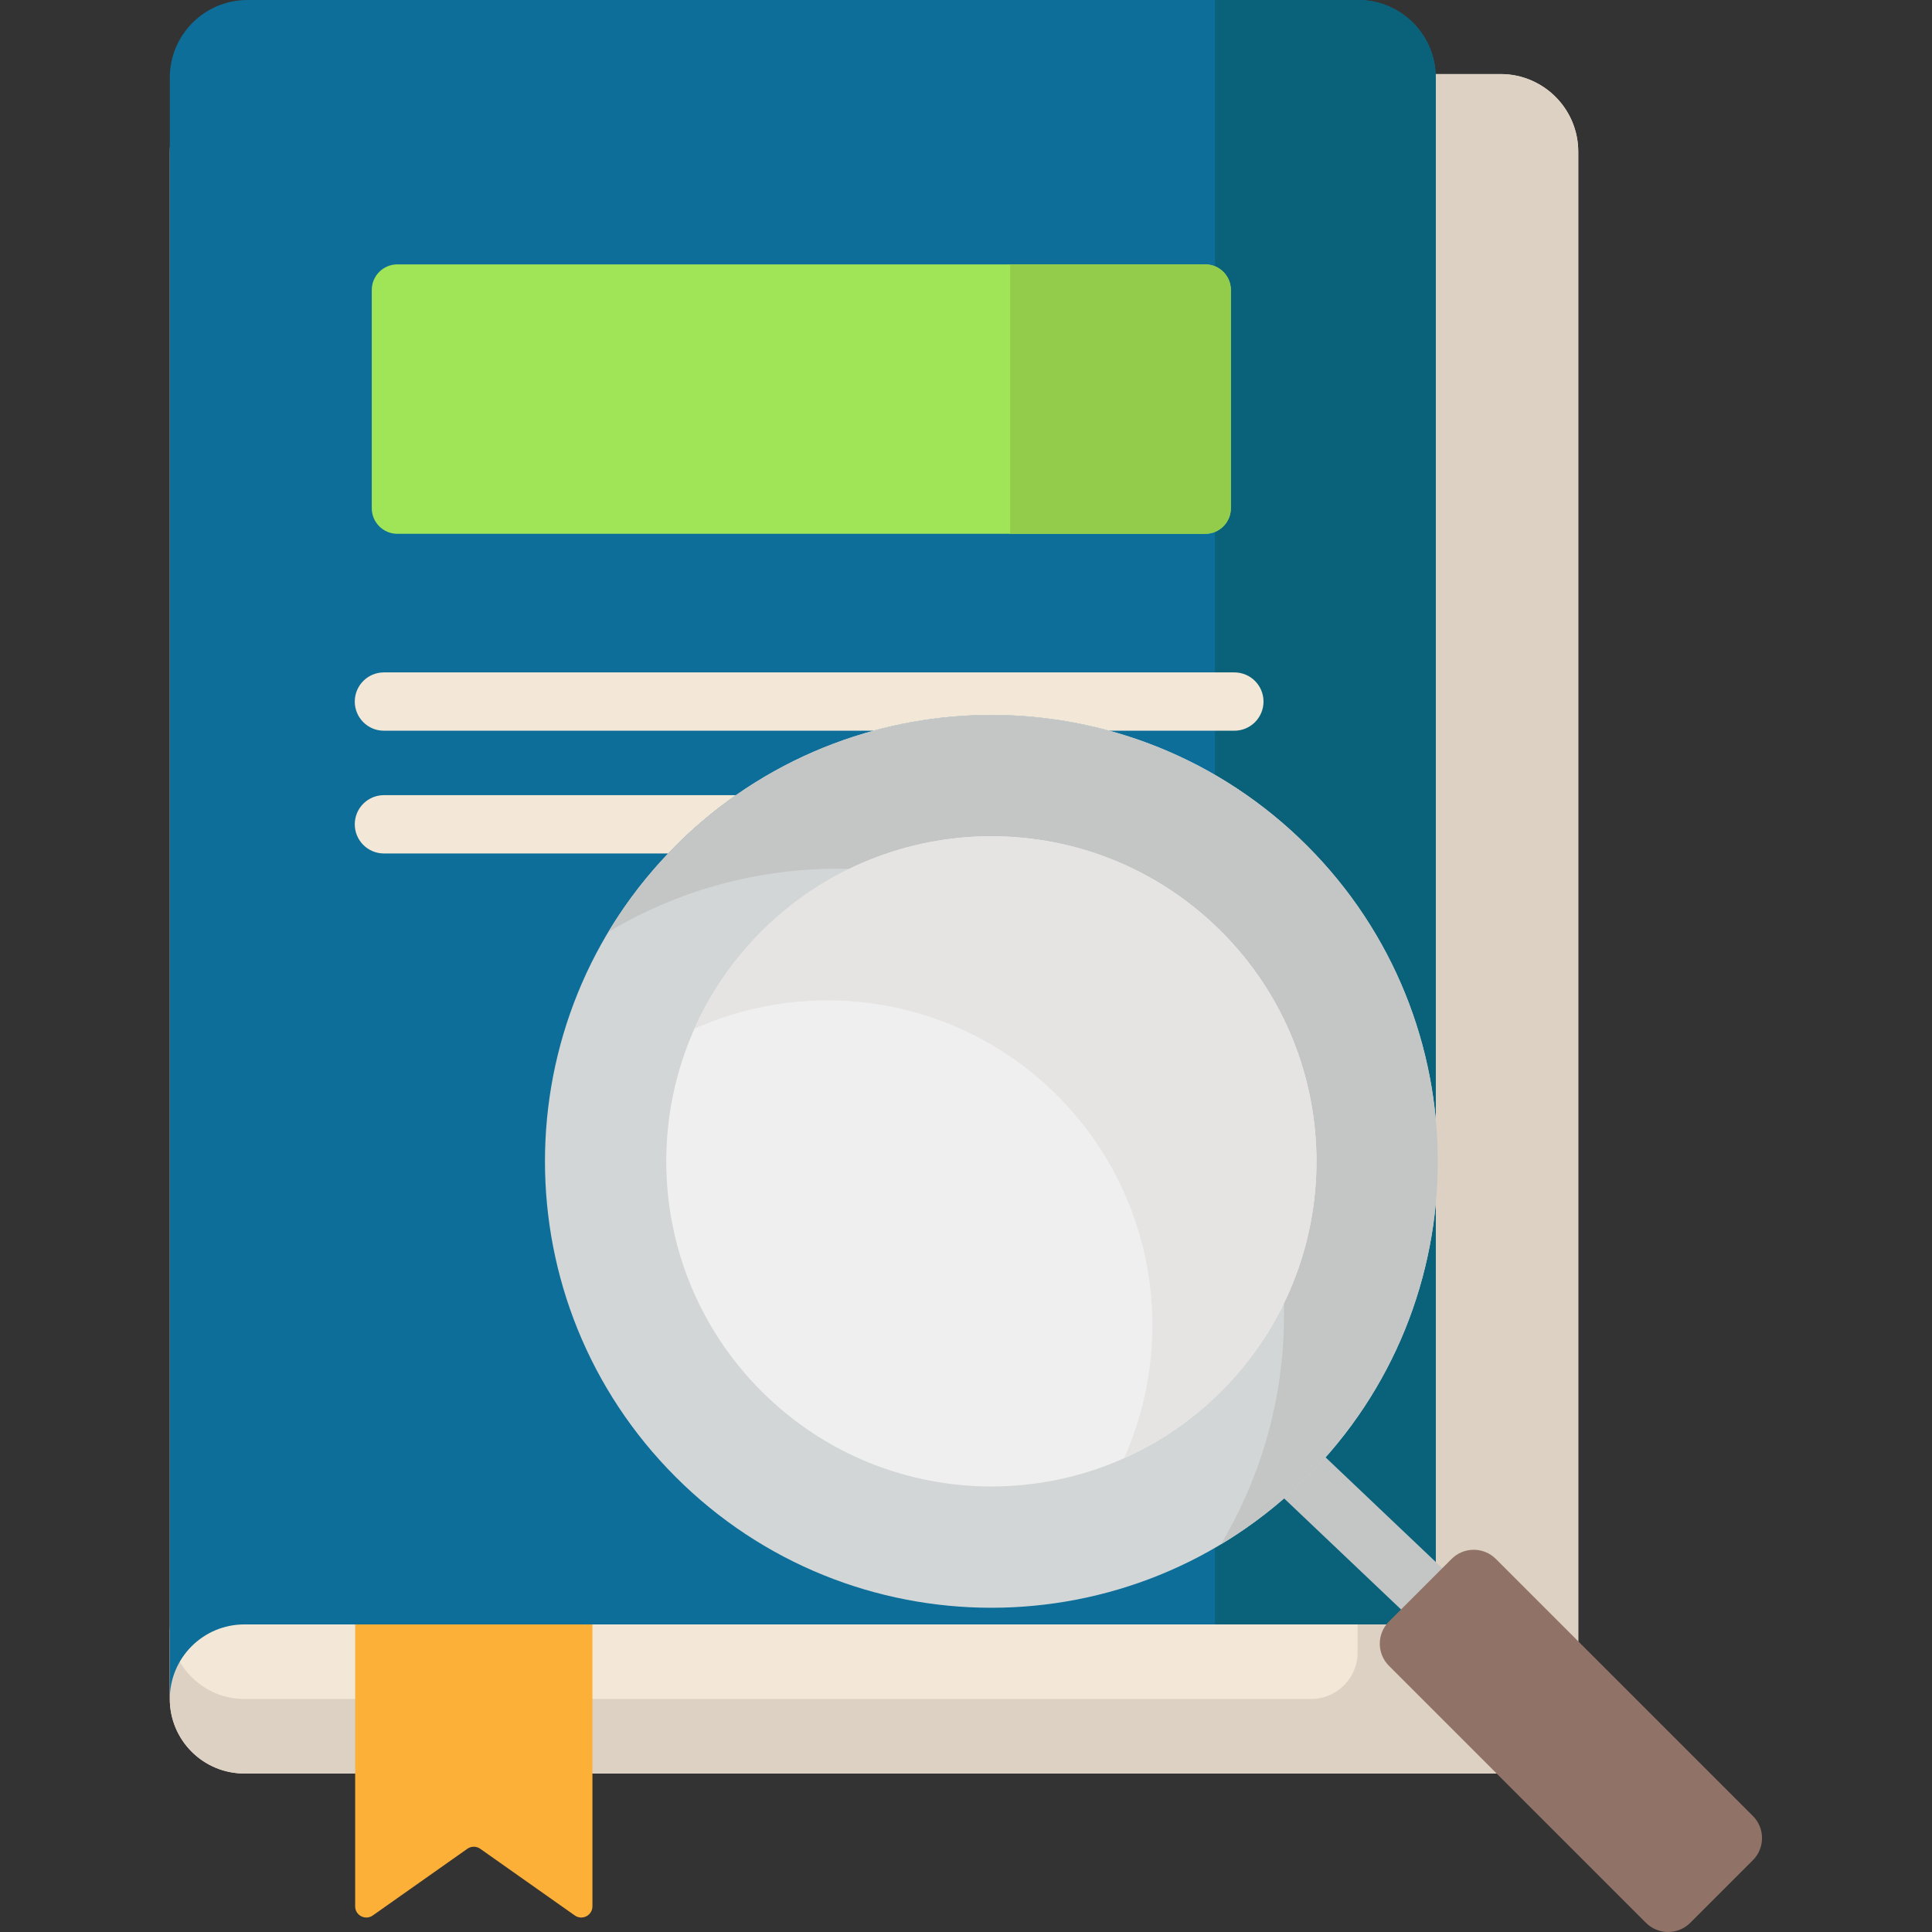 <svg height="512pt" viewBox="-45 0 512 512" width="512pt" xmlns="http://www.w3.org/2000/svg"><rect x="-45" y="0" width="512" height="512" fill="#333333" stroke="none"/><path d="m352.668 19.629h-332.082c-11.367 0-20.586 9.215-20.586 20.586v410.027c0 10.91 8.844 19.754 19.754 19.754h334.73c10.367 0 18.77-8.402 18.77-18.77v-411.012c0-11.371-9.215-20.586-20.586-20.586zm0 0" fill="#f3e8d7"/><path d="m352.668 19.629h-39.715c1.004 0 1.816.812 1.816 1.816v416.504c0 6.789-5.504 12.293-12.293 12.293h-282.723c-10.91 0-19.754-8.844-19.754-19.754v19.754c0 10.91 8.844 19.754 19.754 19.754h334.73c10.367 0 18.77-8.402 18.77-18.77v-411.012c0-11.371-9.215-20.586-20.586-20.586zm0 0" fill="#ddd1c3"/><path d="m19.754 430.488h302.785c7.152 0 12.949-5.797 12.949-12.949v-396.953c0-11.367-9.215-20.586-20.586-20.586h-294.316c-11.367 0-20.586 9.219-20.586 20.586v429.656c0-10.91 8.844-19.754 19.754-19.754zm0 0" fill="#0d6e9a"/><path d="m134.074 224.117c5.008-5.008 10.355-9.469 15.965-13.391h-93.297c-4.266 0-7.723 3.457-7.723 7.723 0 4.27 3.457 7.727 7.723 7.727h75.324c.66-.691 1.328-1.375 2.008-2.059zm0 0" fill="#f3e8d7"/><path d="m314.902 0h-37.898v430.488h45.535c7.152 0 12.949-5.797 12.949-12.949v-396.953c0-11.367-9.215-20.586-20.586-20.586zm0 0" fill="#09627a"/><path d="m344.191 440.59c-1.91 0-3.824-.703-5.32-2.121l-54.602-51.855c-3.094-2.938-3.219-7.828-.281-10.922 2.941-3.098 7.828-3.219 10.926-.281l54.598 51.852c3.094 2.938 3.223 7.828.285 10.922-1.52 1.602-3.562 2.406-5.605 2.406zm0 0" fill="#c4c6c6"/><path d="m49.121 430.488v74.707c0 2.402 2.707 3.809 4.672 2.422l25.059-17.672c1.023-.723 2.395-.723 3.418 0l25.059 17.672c1.965 1.387 4.672-.02 4.672-2.422v-74.707zm0 0" fill="#fcb038"/><path d="m274.402 141.469h-214.09c-3.75 0-6.789-3.039-6.789-6.785v-57.836c0-3.75 3.039-6.785 6.789-6.785h214.09c3.75 0 6.789 3.039 6.789 6.785v57.836c0 3.746-3.039 6.785-6.789 6.785zm0 0" fill="#a0e557"/><path d="m274.402 70.062h-51.695v71.406h51.695c3.75 0 6.789-3.039 6.789-6.785v-57.836c0-3.746-3.039-6.785-6.789-6.785zm0 0" fill="#93cc4a"/><path d="m301.375 224.121c-46.199-46.203-121.105-46.203-167.305 0-46.199 46.199-46.199 121.105 0 167.305 46.199 46.199 121.105 46.199 167.305 0 46.203-46.199 46.203-121.105 0-167.305zm0 0" fill="#d2d6d6"/><path d="m301.383 224.117c-46.203-46.199-121.109-46.199-167.309 0-7.027 7.027-12.98 14.723-17.871 22.879 45.453-27.258 105.262-21.305 144.434 17.867s45.125 98.98 17.867 144.434c8.156-4.891 15.848-10.844 22.879-17.871 46.199-46.199 46.199-121.105 0-167.309zm0 0" fill="#c4c6c6"/><path d="m278.645 246.848c-33.645-33.645-88.199-33.645-121.844 0-33.648 33.648-33.648 88.199 0 121.848 33.645 33.648 88.199 33.648 121.844 0 33.648-33.648 33.648-88.199 0-121.848zm0 0" fill="#efefef"/><path d="m278.648 246.852c-33.645-33.648-88.199-33.648-121.844 0-7.66 7.66-13.559 16.41-17.73 25.742 31.664-14.156 70.117-8.258 96.102 17.727 25.988 25.988 31.883 64.441 17.73 96.105 9.332-4.172 18.082-10.07 25.742-17.73 33.648-33.645 33.648-88.199 0-121.844zm0 0" fill="#e5e4e3"/><path d="m419.52 492.984-16.582 16.582c-3.246 3.246-8.504 3.246-11.746 0l-68.098-68.098c-3.246-3.242-3.246-8.5 0-11.746l16.582-16.586c3.246-3.242 8.504-3.242 11.746 0l68.102 68.102c3.242 3.242 3.242 8.5-.004 11.746zm0 0" fill="#917267"/><path d="m186.492 193.648c20.422-5.57 42.047-5.57 62.473 0h33.152c4.27 0 7.727-3.457 7.727-7.727 0-4.266-3.457-7.727-7.727-7.727h-225.375c-4.266 0-7.723 3.461-7.723 7.727 0 4.27 3.457 7.727 7.723 7.727zm0 0" fill="#f3e8d7"/></svg>
